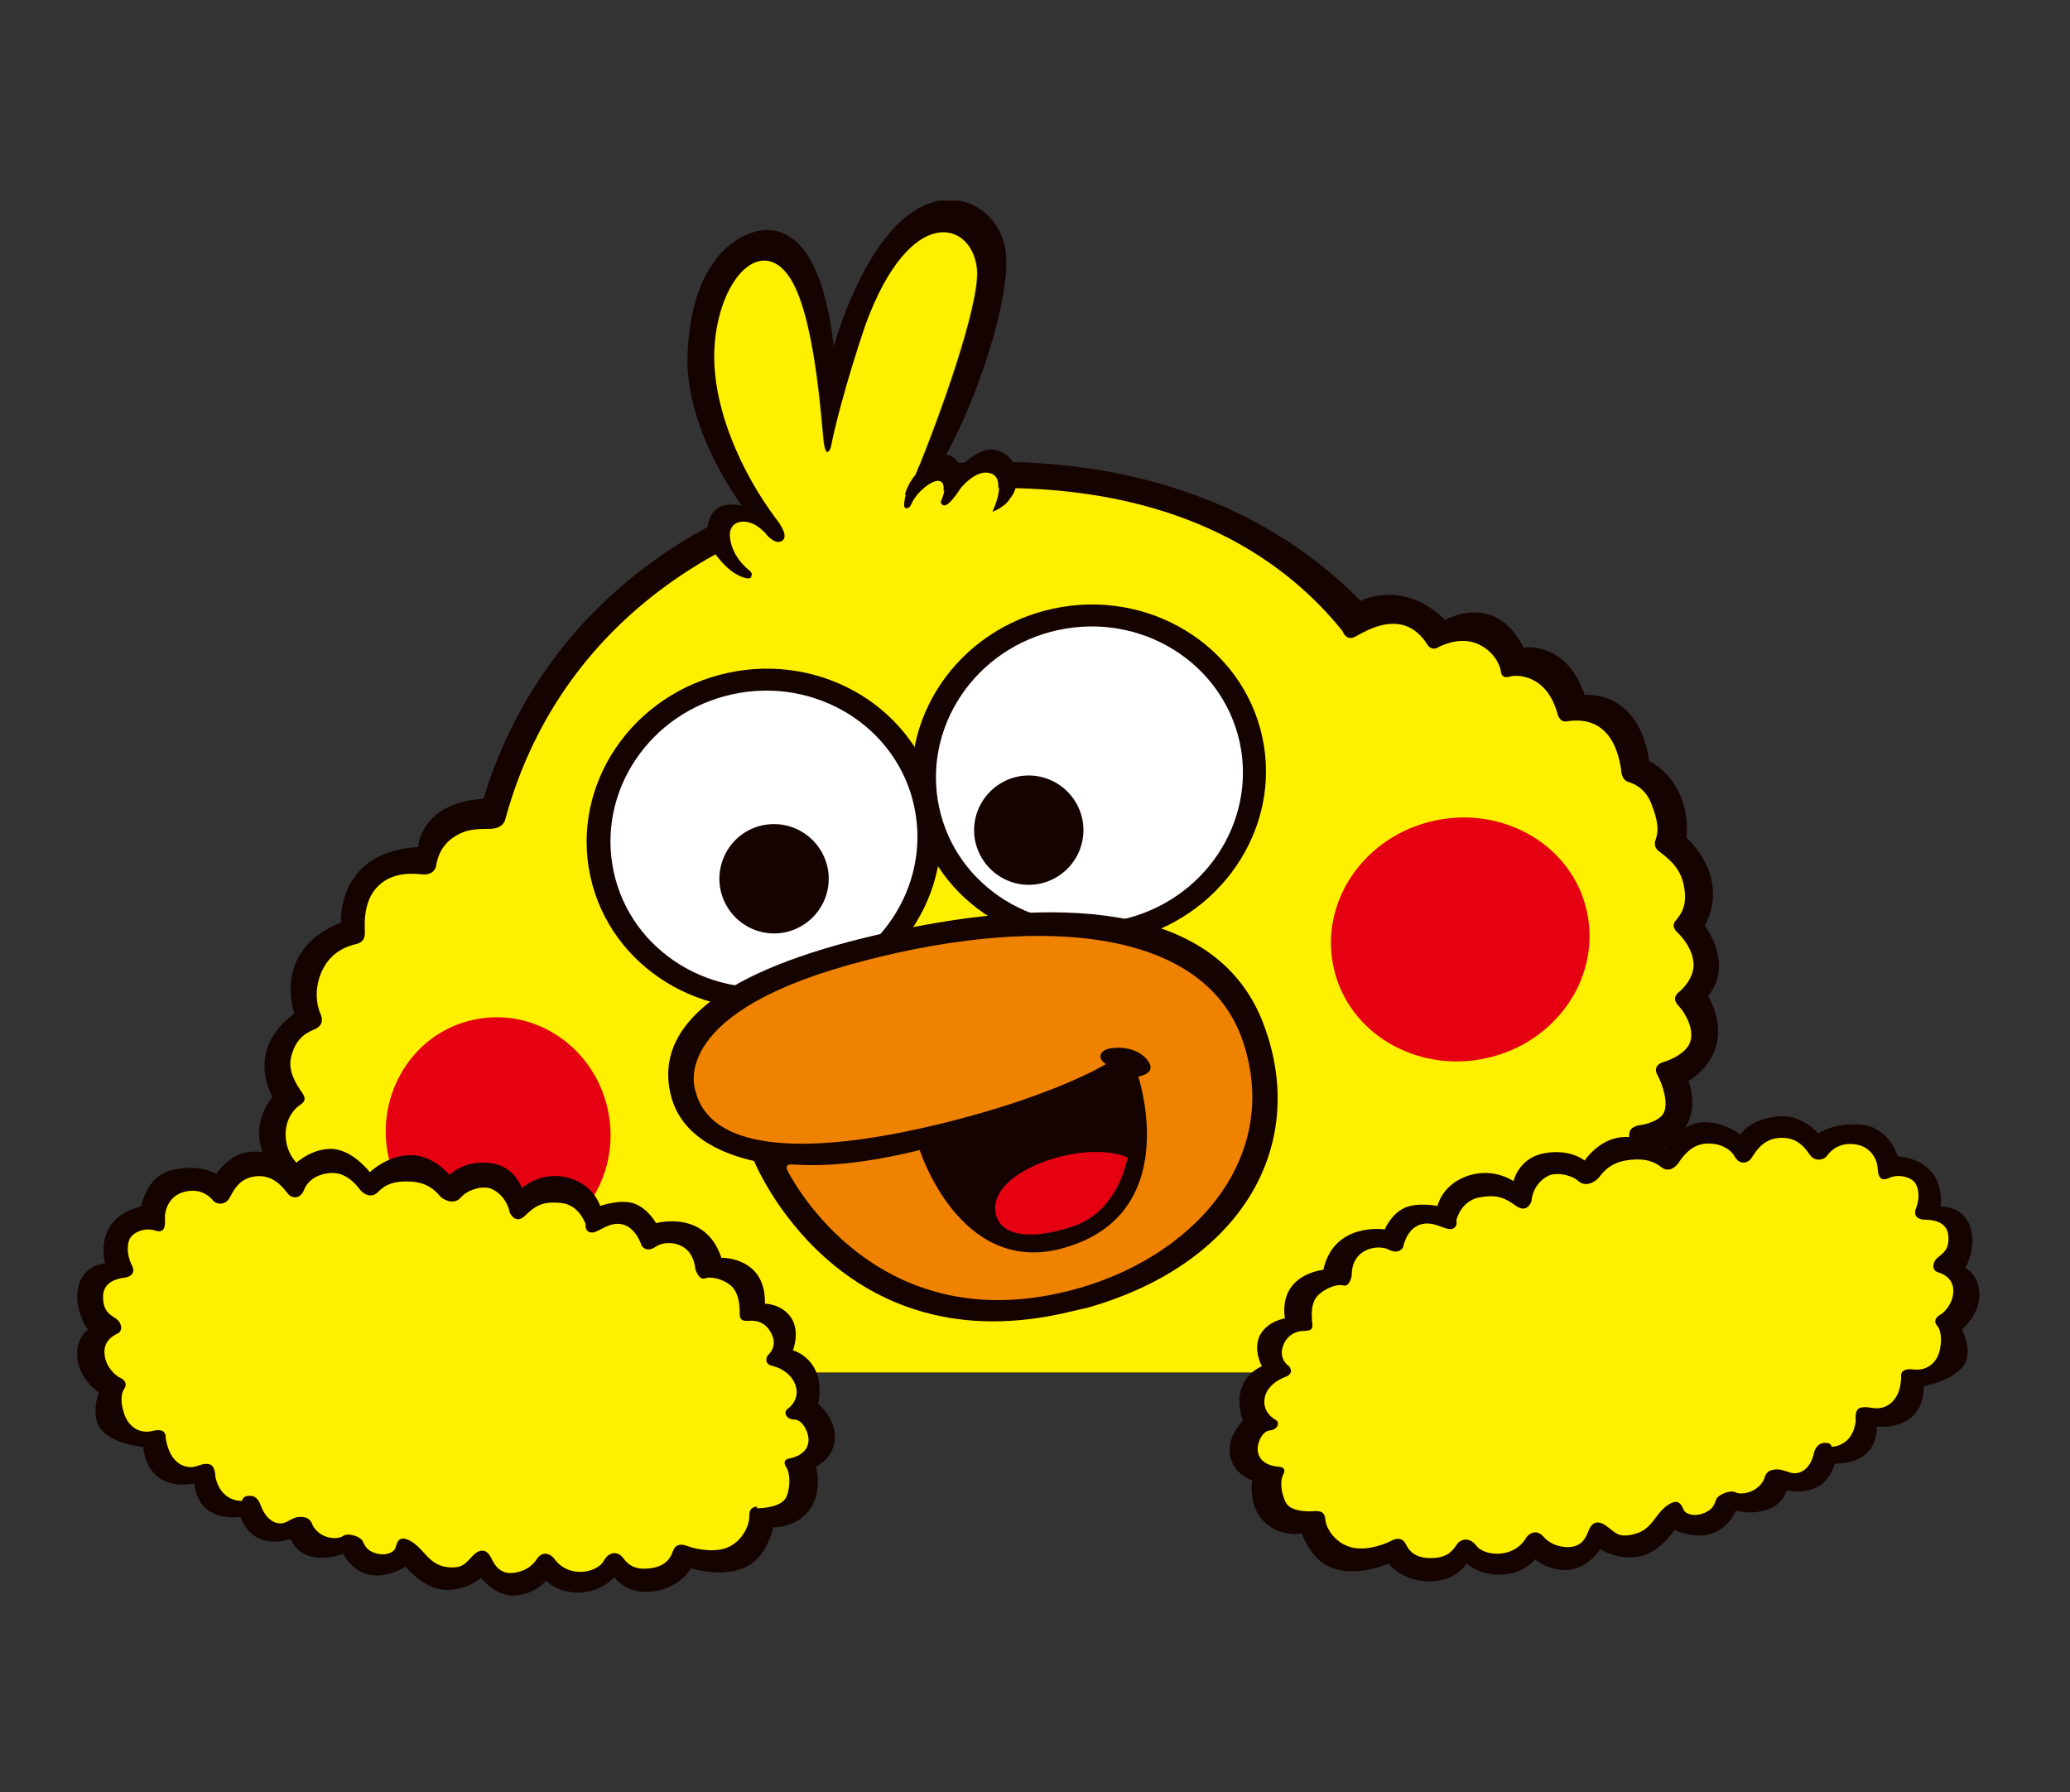 <?xml version="1.0" encoding="UTF-8"?><svg id="a" xmlns="http://www.w3.org/2000/svg" width="53.23" height="46.08" xmlns:xlink="http://www.w3.org/1999/xlink" viewBox="0 0 53.23 46.08"><rect x="0" y="0" width="53.23" height="46.08" fill="#333333" stroke="none"/><defs><style>.c{fill:#fff;}.d{fill:#150301;}.e{fill:#e50012;}.f{clip-path:url(#b);}.g{fill:#fff000;}.h{fill:none;}.i{fill:#ef8200;}</style><clipPath id="b"><rect class="h" x="2" y="5.16" width="48.9" height="30.13"/></clipPath></defs><g class="f"><g><path class="d" d="M52.62,44.94c.34-1.23-.53-2-.53-2,.44-1.72-.95-2.32-.95-2.32-.07-1.53-1.08-1.8-1.08-1.8-.03-1.46-.96-1.74-.96-1.74-.12-1.49-1.21-1.71-1.21-1.71-.26-1.72-1.45-1.75-1.45-1.75-.29-1.42-1.3-1.54-1.3-1.54-.41-1.77-1.87-1.53-1.87-1.53-.16-.35-.58-.44-.58-.44,.19-.11,.02-.55,.02-.55,1.2-.64,.71-1.76,.71-1.76,1.34-.89,.5-2.19,.5-2.19,.68-.8-.08-1.81-.08-1.81,.67-1.28-.47-2.26-.47-2.26,.11-1.49-.96-1.97-.96-1.97-.27-1.86-1.66-1.7-1.66-1.7-.47-1.4-1.57-1.22-1.57-1.22-.73-1.46-2.02-.71-2.02-.71-1.09-1.07-2.17-.49-2.17-.49-5.5-5.57-14.08-2.97-14.08-2.97,0,0-6.41,1.34-8.48,8.06-1.61,.09-1.68,1.24-1.68,1.24-2.11,.12-1.98,1.94-1.98,1.94-1.8,.71-1.2,2.34-1.2,2.34-1.3,.96-.56,2.14-.56,2.14-.91,1.16,.26,2.24,.26,2.24-.5,1.06,.25,1.76,.25,1.76-.39,1.51,1.03,2.05,1.03,2.05,.05,1.32,1.11,1.54,1.11,1.54,0,0,.14,.88,.94,1.12-1.41,.84-1.06,2.13-1.06,2.13-1.19,.59-.91,2.12-.91,2.12-1.47,.94-.95,2.78-.95,2.78-.85,.8-.65,1.75-.52,2.13H53.23c-.16-.71-.61-1.14-.61-1.14Z"/><path class="g" d="M51.79,45.31c-.24-.08-.18-.25-.06-.4,.12-.15,.33-.55,.27-.91-.06-.36-.49-.57-.49-.57,0,0-.42-.15-.29-.45,.13-.31,.32-.46,.14-1.03-.18-.56-.8-.75-.8-.75,0,0-.22-.05-.21-.27,0-.21,.03-.74-.15-1.07-.18-.33-.58-.49-.77-.49-.18,0-.25-.13-.22-.33,.02-.19,.09-.54-.09-.93-.18-.39-.57-.43-.57-.43,0,0-.26-.1-.24-.41,.02-.31,0-1.09-.83-1.25,0,0-.3,0-.29-.29,.01-.29,0-.78-.36-1.13-.37-.34-.73-.28-.73-.28,0,0-.33-.03-.37-.4-.03-.37-.23-1.07-.97-1.28,0,0-.31-.02-.35-.25-.04-.22-.21-1.38-1.3-1.07,0,0-.29,.1-.36-.18h0c-.07-.27-.02-.52-.91-.57-.29-.02-.11-.31,0-.4,.25-.18,.22-.39,.22-.39-.02-.2-.12-.38-.12-.38,0,0-.08-.17-.03-.31,.05-.14,.26-.16,.26-.16,0,0,.47-.06,.61-.31,.13-.25-.02-.73-.16-.98-.14-.26,.15-.33,.15-.33,0,0,.56-.16,.69-.51,.13-.35-.16-.8-.29-.93-.13-.14-.13-.25,0-.36,.14-.11,.4-.4,.38-.74-.02-.34-.25-.64-.43-.81-.17-.17-.02-.3-.02-.3,.22-.26,.29-.52,.18-.98-.12-.45-.47-.67-.63-.8-.16-.13-.07-.3-.07-.3,.08-.24,.05-.49-.11-.9-.16-.42-.44-.52-.61-.58-.17-.06-.17-.29-.17-.29-.21-1.51-1.25-1.28-1.42-1.26-.17,.02-.22-.2-.22-.2-.27-.99-1.02-1.02-1.24-.95-.22,.07-.22-.17-.22-.17,0,0-.07-.4-.52-.64-.45-.24-.93-.03-1.1,.06-.17,.09-.26-.07-.26-.07-.63-1-1.62-.33-1.86-.21-.24,.13-.33-.15-.33-.15-4.56-5.63-13.24-3.11-13.24-3.11,0,0-6.45,1.3-8.28,7.93h0s-.02,.25-.37,.27c-.34,.01-.63-.02-1,.24-.37,.27-.41,.69-.41,.69,0,0-.02,.28-.38,.24-.36-.04-.84-.02-1.17,.36-.33,.38-.29,.94-.29,1.04,0,.11,.04,.33-.21,.39-.25,.06-.71,.21-.93,.79-.22,.58,.01,1.03,.01,1.03,0,0,.13,.26-.17,.38-.3,.12-.49,.31-.59,.69-.1,.38,.14,.72,.22,.85,.08,.12,.22,.26,.02,.39s-.42,.43-.38,.87c.04,.44,.3,.67,.43,.76,.13,.09,.21,.19,.12,.35-.09,.16-.24,.55-.14,.92,.1,.37,.4,.58,.4,.58,0,0,.18,.08,.07,.3-.11,.23-.14,.63,.05,1.01,.19,.38,.49,.56,.67,.63,.18,.08,.27,.1,.26,.32-.02,.22,.05,.53,.25,.75,.2,.22,.58,.29,.58,.29,0,0,.28-.01,.24,.2,0,0-.05,.31,.17,.76,.15,.31,.7,.38,.7,.38,0,0,.35,.09,.32,.44-.02,.23-.39,.36-.39,.36-.17,.08-1.11,.59-.84,2.01,0,0,.04,.16-.15,.27,0,0-.97,.39-.69,1.73,0,0,.08,.16-.15,.28-.23,.12-1.31,.74-.82,2.25,0,0,.09,.23-.04,.37-.12,.15-.78,.63-.4,1.73,0,0,.05,.04,.09,.12H52.46c-.14-.41-.45-.7-.66-.77Z"/><g><path class="e" d="M9.99,29.75c-.35-1.61,.63-3.2,2.19-3.53,1.56-.34,3.1,.7,3.45,2.31,.35,1.62-.63,3.2-2.19,3.53-1.56,.34-3.1-.7-3.45-2.32Z"/><path class="e" d="M34.29,24.86c-.36-1.69,.8-3.37,2.6-3.76,1.8-.39,3.56,.66,3.92,2.35,.36,1.69-.8,3.37-2.6,3.76-1.8,.39-3.56-.66-3.92-2.35Z"/><path class="d" d="M23.54,20.88c-.51-2.36,1.08-4.7,3.54-5.23,2.46-.53,4.87,.95,5.38,3.3,.51,2.35-1.08,4.7-3.54,5.23-2.46,.53-4.87-.95-5.38-3.3Z"/><path class="c" d="M24.15,20.76c-.44-2.06,.93-4.1,3.06-4.56,2.13-.46,4.22,.83,4.67,2.89,.44,2.06-.93,4.1-3.06,4.56-2.13,.46-4.23-.83-4.67-2.89Z"/><path class="d" d="M15.18,22.53c-.51-2.36,1.08-4.7,3.54-5.23,2.46-.53,4.87,.95,5.38,3.3,.51,2.35-1.08,4.7-3.54,5.23-2.46,.53-4.87-.95-5.38-3.3Z"/><path class="c" d="M15.78,22.41c-.44-2.06,.93-4.1,3.06-4.56,2.13-.46,4.23,.83,4.67,2.89,.44,2.06-.93,4.1-3.06,4.56-2.13,.46-4.23-.83-4.67-2.89Z"/><path class="d" d="M18.53,22.89c-.16-.76,.32-1.51,1.08-1.67,.76-.16,1.5,.32,1.67,1.08,.16,.76-.32,1.5-1.08,1.67-.76,.16-1.5-.32-1.67-1.08Z"/><path class="d" d="M25.08,21.64c-.16-.76,.32-1.5,1.08-1.67,.76-.16,1.5,.32,1.67,1.08,.16,.76-.32,1.5-1.08,1.67-.76,.16-1.5-.32-1.67-1.08Z"/></g><g><path class="d" d="M26.1,12c-.07-.19-.23-.37-.51-.43-.44-.09-.89,.44-.89,.44-.09-.29-.37-.32-.37-.32,.83-1.5,1.64-4,1.54-5.15-.1-1.14-1.36-1.95-2.58-.96-1.22,.99-1.85,3.33-1.85,3.33-.34-2.98-1.44-3.16-2.13-2.92-.69,.24-1.56,1.08-1.63,3.14-.06,1.69,1.04,3.38,1.4,3.88,0,0-.39-.13-.67,.09,0,0-.43,.32-.07,1.07,.25,.37,.52,.55,.52,.55,0,0,.34,.22,.45,.13,.11-.09-.05-.2-.05-.2,0,0-.44-.33-.47-.84-.04-.51,.61-.5,.94-.04,0,0,.24,.27,.41,.14,.19-.14-.17-.57-.17-.57-.88-1.16-1.75-2.99-1.56-4.61,.18-1.62,1.17-2.59,1.87-1.65,.69,.94,.86,3.84,.92,4.3,.06,.46,.18,.15,.18,.15,.27-1.39,.9-3.18,.9-3.18,1.15-3.12,2.74-2.65,2.86-1.42,.08,.9-.98,3.84-1.58,5.28h0s-.29,.33-.31,.77c0,0-.01,.13,.12,.09,.13-.05,.05-.21,.43-.53,.38-.32,.63-.17,.39,.37,0,0,.05,.17,.2,.06,.15-.11,.32-.39,.32-.39,0,0,.42-.55,.81-.39,.39,.16,0,.97,0,.97,0,0,.34-.13,.45-.34,0,0,.28-.28,.15-.8Z"/><path class="g" d="M25.5,13.15s.39-.81,0-.97c-.39-.16-.81,.39-.81,.39,0,0-.17,.28-.32,.39-.15,.11-.2-.06-.2-.06,.24-.54,0-.69-.39-.37-.38,.32-.31,.48-.43,.53-.13,.05-.12-.09-.12-.09,.02-.45,.31-.76,.31-.76h0c.6-1.44,1.66-4.38,1.58-5.29-.12-1.24-1.71-1.71-2.86,1.42,0,0-.62,1.79-.9,3.18,0,0-.12,.31-.18-.15-.06-.46-.22-3.36-.92-4.3-.69-.94-1.69,.02-1.87,1.65-.18,1.62,.69,3.45,1.56,4.61,0,0,.36,.43,.17,.57-.18,.13-.41-.14-.41-.14-.33-.47-.98-.47-.94,.04,.04,.51,.47,.84,.47,.84,0,0,.17,.11,.05,.2l6.2-1.69Z"/></g><g><path class="d" d="M19.39,29.85s2.16,5.36,8.2,3.86l.39-.09c3.99-1.14,5.72-4.23,4.48-7.37-1.25-3.14-5.47-3.18-9.52-2.3-4.04,.87-6.1,2.25-5.71,4.12,.23,1.14,1.32,1.59,2.15,1.78h0Z"/><path class="i" d="M29.27,27.68s.48-.07,.26-.39c-.22-.32-.65-.38-.94-.34-.29,.03-.41,.25-.15,.41,0,0-1.46,.9-4.66,1.63-3.23,.73-5.51,.55-5.89-.92,0,0-.8-1.92,3.9-3.25,4.7-1.32,9.18-1.06,10.18,1.98,1,3.04-1.35,5.6-4.48,6.39-4.71,1.19-6.89-2.43-7.23-3.07,0,0-.1-.17,.06-.18,.15-.01,1.19,.16,3.33-.37,0,0,1.02,3.21,3.62,2.54,3.21-.83,2-4.43,2-4.43Z"/><path class="e" d="M28.99,29.77s-.21,1.38-1.42,1.77c-1.08,.36-1.87,.24-1.97-.36-.19-1.09,2.3-1.9,3.39-1.42Z"/></g></g></g><g><path class="d" d="M36.98,31.01s-.53-.11-.87,.05c-.34,.16-.5,.55-.5,.55,0,0-1.31-.2-1.58,1.04,0,0-1.15,.1-.99,1.25,0,0-.44,.06-.64,.43-.19,.37,.05,.8,.05,.8,0,0-.85,.32-.49,1.4,0,0-.41,.39-.33,.89,.09,.5,.57,.64,.57,.64,0,0-.12,.64,.3,1.06,.42,.42,.98,.31,.98,.31,0,0,.23,.75,.88,.92,.65,.17,1.35-.15,1.35-.15,0,0,.31,.45,1.04,.46,.72,0,.96-.46,.96-.46,0,0,.37,.34,.98,.28,.54-.05,.79-.39,.79-.39,0,0,.25,.27,.79,.28,.54,0,.88-.54,.88-.54,0,0,.39,.27,.95,.2,.56-.07,.96-.69,.96-.69,0,0,1.1,.54,1.58-.5,0,0,.37,.12,.79-.02,.42-.13,.52-.5,.52-.5,0,0,.98,.24,1.23-.69,0,0,1.09,.07,1.08-.95,0,0,1.21,.15,1.21-1.04,0,0,.62-.1,.97-.46,.35-.37,.01-1,.01-1,0,0,.46-.37,.45-.89,0-.52-.36-.69-.36-.69,0,0,.31-.53,.12-1.07-.19-.54-.76-.51-.76-.51,0,0,.2-1.15-1.1-1.29,0,0-.21-.74-.92-.81-.71-.07-1.12,.22-1.12,.22,0,0-.4-.45-.92-.44-.8,.02-1.09,.47-1.09,.47,0,0-.45-.36-1.01-.31-.56,.05-.95,.69-.95,.69,0,0-.51-.37-1.1-.31-.59,.06-.94,.6-.94,.6,0,0-.41-.34-1.12-.17-.59,.15-.71,.7-.71,.7,0,0-.55-.39-1.25-.11-.62,.25-.71,.77-.71,.77Z"/><path class="g" d="M33.86,38.86s.2-.04,.22,.2c.02,.24,.23,.57,.59,.7,.36,.14,.87-.02,1.1-.14,.23-.12,.34-.02,.4,.12,.07,.14,.24,.34,.67,.32,.43-.01,.55-.25,.63-.36,.08-.11,.3-.21,.5,.05,.2,.26,.96,.34,1.28-.22,0,0,.2-.28,.44-.02,0,0,.19,.26,.62,.27,.43,0,.5-.34,.56-.47,.06-.13,.19-.25,.43-.08,.24,.17,.31,.33,.74,.21,.44-.11,.52-.51,.83-.73,.31-.22,.37,0,.43,.12,.06,.11,.29,.18,.55,.06,.26-.12,.24-.28,.3-.37,.06-.09,.34-.22,.48-.15,.14,.08,.58,.01,.74-.35,0,0,.02-.18,.19-.22,.18-.05,.26,0,.47,.06,.2,.07,.52-.03,.62-.52,0,0,.05-.22,.25-.24s.2,.1,.2,.1c0,0,.55,0,.62-.67,0,0-.04-.28,.11-.33,.16-.05,.26,.01,.44,.01s.59-.12,.62-.79c0,0-.07-.25,.3-.21,.37,.05,.62-.18,.69-.49,.07-.31,.02-.54-.07-.64-.1-.11-.02-.22,.09-.28s.33-.3,.33-.61c0-.31-.24-.43-.4-.48-.16-.05-.14-.25-.01-.37,.13-.11,.32-.2,.28-.58-.04-.38-.46-.4-.61-.4-.16,0-.3-.09-.22-.29,.08-.2,.09-.44,0-.62-.09-.18-.44-.28-.7-.16-.26,.12-.28-.12-.29-.3-.02-.18-.18-.53-.6-.57-.42-.05-.64,.21-.7,.3-.06,.09-.3,.18-.45-.04-.15-.22-.36-.46-.8-.42-.44,.04-.62,.42-.7,.53-.08,.11-.29,.18-.42-.05-.13-.23-.44-.37-.79-.33-.35,.04-.57,.36-.65,.48-.08,.12-.26,.27-.45,.12-.18-.14-.41-.24-.86-.18-.45,.06-.64,.31-.73,.43-.09,.12-.35,.28-.54,.11-.19-.17-.59-.24-.79-.13-.21,.11-.39,.33-.42,.65,0,0-.1,.32-.39,.12-.28-.2-.47-.31-.96-.22-.48,.1-.58,.59-.58,.59,0,0,.05,.18-.12,.22-.17,.04-.47-.23-.82-.11-.35,.12-.43,.58-.43,.58,0,0-.1,.2-.37,.06-.27-.14-.96-.04-.95,.67,0,0-.05,.3-.22,.25-.17-.04-.49,.08-.67,.28-.17,.2-.14,.51-.13,.65,.02,.14,.03,.24-.2,.24-.23,0-.47,.12-.56,.43-.09,.32,.17,.48,.17,.48,0,0,.15,.18-.09,.27-.24,.09-.49,.27-.54,.55-.05,.28,.13,.47,.27,.55,.14,.07,.07,.26-.14,.28-.21,.02-.35,.38-.3,.57,.05,.2,.21,.34,.58,.37,0,0,.16,.02,.07,.19-.09,.16-.06,.49,.07,.73,.16,.29,.8,.21,.8,.21Z"/></g><g><path class="d" d="M15.46,31s.51-.18,.86-.05c.35,.13,.55,.5,.55,.5,0,0,1.27-.36,1.68,.89,0,0,1.15-.03,1.12,1.18,0,0,.44,0,.68,.37,.23,.36,.04,.83,.04,.83,0,0,.87,.23,.65,1.38,0,0,.45,.36,.43,.88-.03,.53-.49,.73-.49,.73,0,0,.19,.65-.17,1.12s-.93,.44-.93,.44c0,0-.14,.8-.76,1.05-.62,.25-1.35,0-1.35,0,0,0-.26,.5-.97,.6-.71,.09-1-.37-1-.37,0,0-.32,.39-.94,.4-.53,0-.82-.31-.82-.31,0,0-.21,.31-.74,.38-.53,.07-.93-.45-.93-.45,0,0-.35,.32-.91,.31-.56-.01-1.03-.6-1.03-.6,0,0-1.02,.69-1.61-.33,0,0-.35,.16-.78,.08s-.57-.46-.57-.46c0,0-.94,.36-1.29-.57,0,0-1.07,.2-1.18-.86,0,0-1.17,.3-1.32-.94,0,0-.62-.03-1.01-.37-.39-.34-.13-1.03-.13-1.03,0,0-.49-.33-.55-.86-.06-.54,.27-.75,.27-.75,0,0-.37-.51-.25-1.09,.12-.58,.69-.62,.69-.62,0,0-.33-1.16,.93-1.46,0,0,.12-.78,.81-.94,.69-.16,1.12,.1,1.12,.1,0,0,.35-.52,.85-.56,.79-.08,1.12,.36,1.12,.36,0,0,.4-.43,.96-.44,.56-.01,1.02,.6,1.02,.6,0,0,.45-.44,1.05-.44,.59,0,1,.51,1,.51,0,0,.37-.4,1.08-.3,.6,.08,.78,.64,.78,.64,0,0,.5-.47,1.22-.26,.64,.19,.79,.71,.79,.71Z"/><path class="g" d="M19.46,38.74s-.2-.01-.19,.23c0,.25-.16,.61-.5,.79-.34,.18-.86,.08-1.1-.01-.24-.09-.33,.02-.38,.17-.05,.15-.2,.38-.63,.41-.43,.04-.57-.19-.66-.3-.09-.11-.32-.18-.48,.11-.16,.29-.9,.47-1.28-.08,0,0-.23-.27-.44,.03,0,0-.15,.29-.58,.35-.42,.06-.54-.3-.61-.42-.07-.13-.22-.24-.43-.04-.21,.2-.26,.37-.71,.31-.45-.07-.57-.47-.9-.66-.33-.19-.36,.05-.4,.17-.04,.12-.27,.22-.53,.13-.27-.09-.27-.26-.34-.34-.07-.09-.36-.19-.49-.09-.13,.09-.57,.08-.77-.28,0,0-.04-.18-.22-.21-.18-.03-.26,.02-.45,.12-.19,.1-.51,.03-.68-.46,0,0-.07-.22-.27-.21-.2,0-.19,.13-.19,.13,0,0-.54,.05-.69-.61,0,0,0-.29-.15-.33-.16-.04-.26,.04-.43,.07-.18,.02-.59-.05-.7-.75,0,0,.04-.27-.32-.18-.36,.09-.63-.11-.74-.42-.11-.31-.09-.55,0-.67,.08-.12,0-.23-.12-.28-.11-.05-.36-.27-.39-.59-.04-.32,.18-.47,.33-.54,.15-.07,.11-.28-.03-.38-.14-.1-.34-.17-.34-.57,0-.4,.4-.47,.56-.49,.16-.02,.28-.13,.18-.32-.1-.2-.14-.44-.07-.64,.07-.2,.4-.34,.67-.25,.27,.09,.26-.16,.25-.34,0-.19,.11-.57,.52-.66,.41-.1,.65,.14,.72,.23,.07,.09,.32,.15,.44-.1,.13-.25,.3-.52,.74-.53,.44,0,.66,.36,.75,.46,.09,.11,.31,.15,.41-.11,.1-.26,.39-.43,.74-.43,.35,0,.6,.3,.69,.42,.09,.12,.29,.24,.46,.08,.16-.17,.37-.3,.82-.28,.45,.01,.67,.24,.77,.36,.1,.12,.38,.25,.55,.05,.17-.2,.55-.31,.77-.23,.22,.09,.42,.3,.49,.62,0,0,.14,.32,.39,.08,.25-.24,.43-.38,.92-.33,.48,.04,.64,.55,.64,.55,0,0-.03,.19,.14,.21,.17,.03,.44-.29,.8-.21s.5,.55,.5,.55c0,0,.12,.2,.37,.02,.25-.17,.94-.15,1.01,.58,0,0,.09,.3,.25,.24,.16-.06,.49,.02,.69,.21,.19,.19,.2,.51,.2,.65,0,.14,0,.25,.23,.23,.23-.02,.48,.06,.61,.38,.13,.32-.12,.51-.12,.51,0,0-.13,.21,.12,.27s.51,.23,.6,.51c.09,.28-.07,.5-.2,.59-.13,.09-.04,.28,.17,.28,.21,0,.38,.35,.36,.56-.02,.21-.17,.38-.53,.45,0,0-.15,.04-.05,.2,.11,.16,.12,.5,.02,.76-.12,.32-.76,.31-.76,.31Z"/></g></svg>